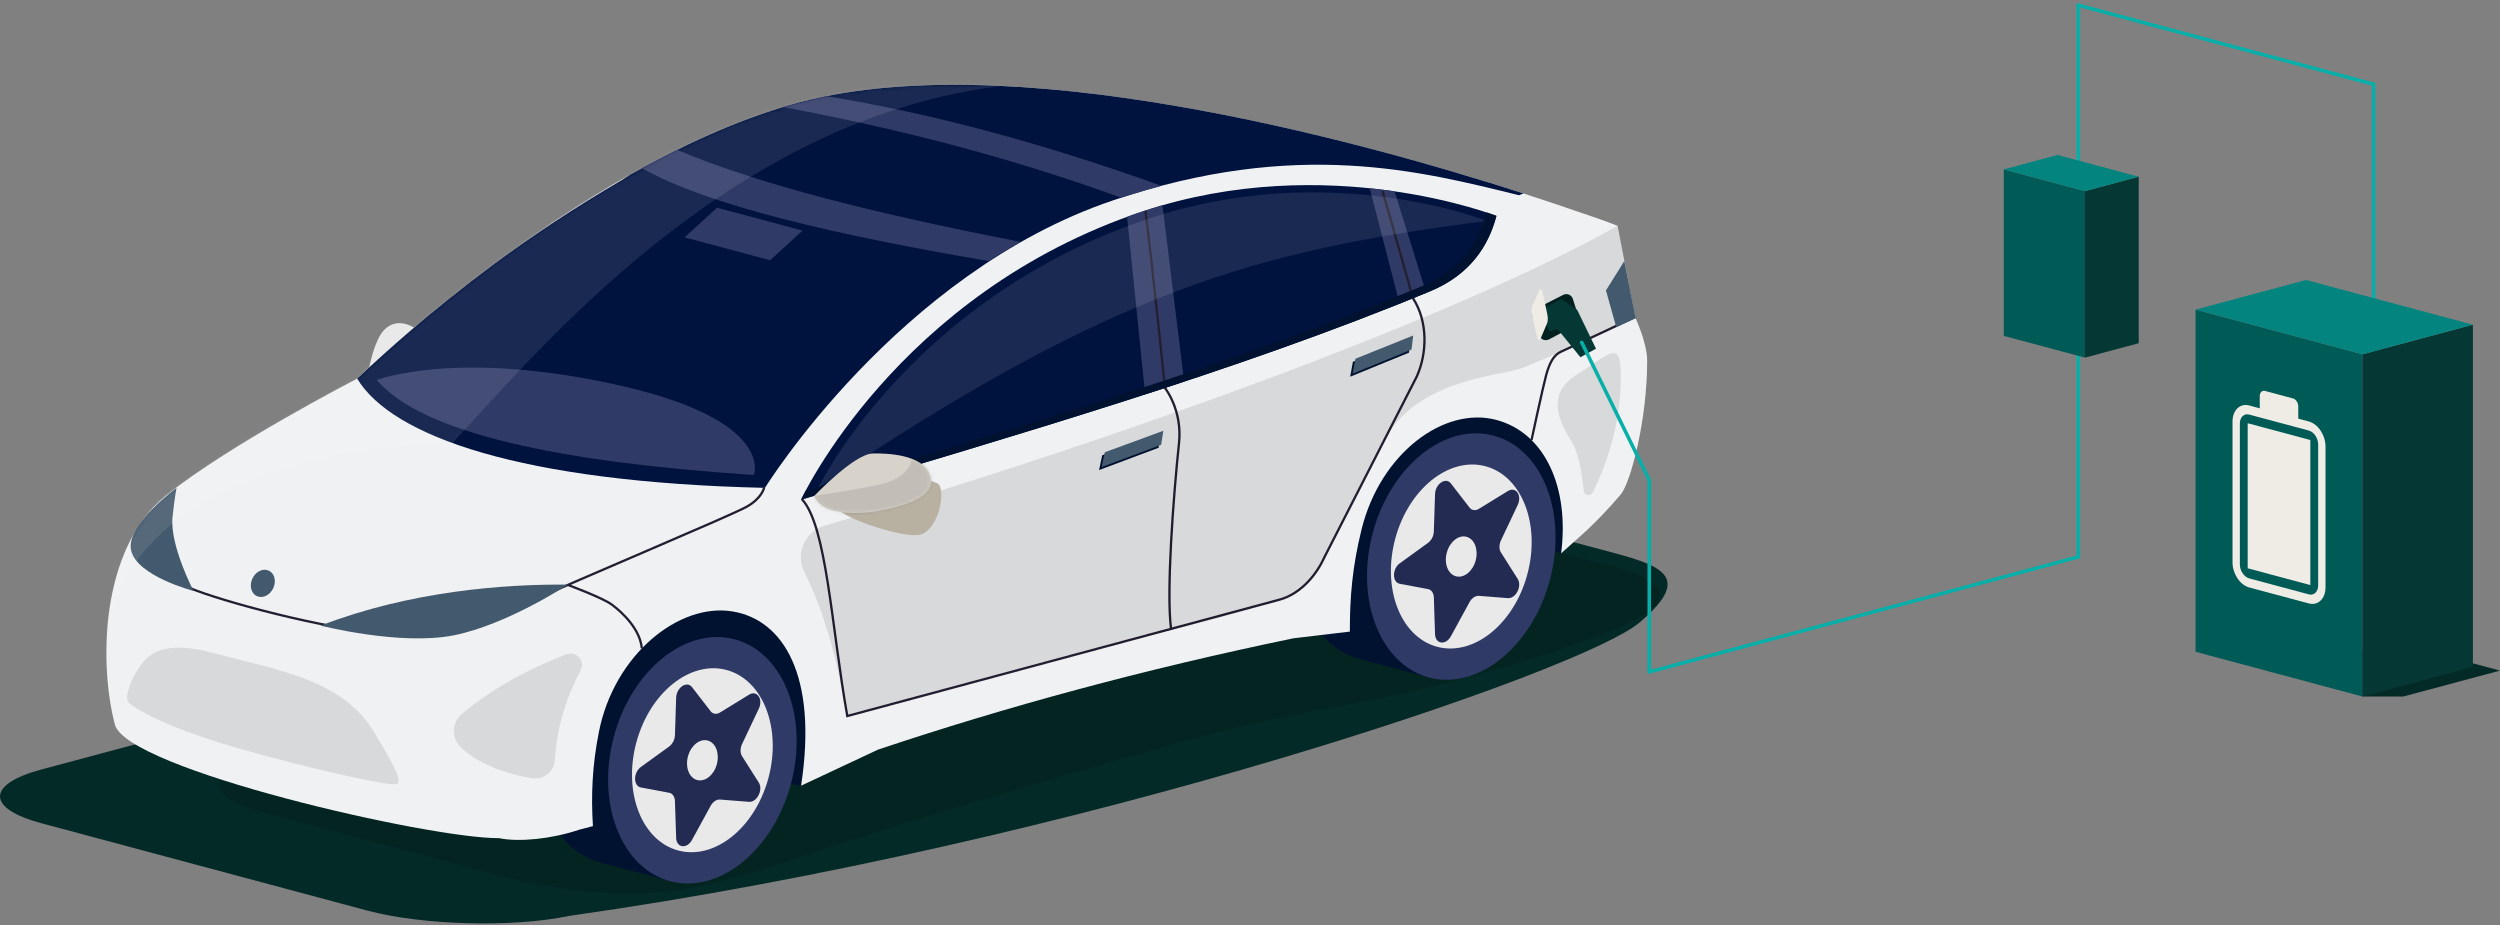<svg width="700" height="259" viewBox="0 0 700 259" fill="none" xmlns="http://www.w3.org/2000/svg">
<rect x="0" y="0" width="700" height="259" fill="#808080" stroke="none"/>
<path d="M372.33 133.853C356.877 129.716 331.598 129.716 316.146 133.853L11.589 215.457C-3.863 219.595 -3.863 226.374 11.589 230.512L102.817 254.957C118.27 259.095 143.712 259.773 159.36 256.454C302.423 236.201 443.047 187.825 458.999 174.359C475.192 160.699 463.978 158.057 448.526 153.911L372.33 133.853Z" fill="#042A28"/>
<g style="mix-blend-mode:multiply" opacity="0.5">
<path d="M390.326 142.24C374.873 138.102 349.594 138.102 334.142 142.24L73.005 212.209C57.553 216.347 57.553 223.127 73.005 227.265L141.26 245.53C156.713 249.668 173.179 250.627 182.148 250.019C191.125 249.411 202.261 247.525 222.872 240.379C254.728 229.33 310.795 213.417 333.573 206.965C360.005 199.484 381.637 197.279 403.885 191.505C439.957 182.154 456.251 174.828 461.207 171.478C466.163 168.127 468.033 163.062 452.588 158.924L390.326 142.24Z" fill="#031D1C"/>
</g>
<path d="M116.934 92.406L103.367 102.996C103.367 102.996 104.77 95.289 107.536 92.406C111.705 88.065 116.934 92.406 116.934 92.406Z" fill="#E9E9EA"/>
<path d="M364.695 143.934C359.685 162.629 366.721 180.754 380.405 184.424C394.089 188.095 409.245 175.907 414.256 157.213C419.267 138.518 412.23 120.393 398.546 116.723C384.862 113.052 369.706 125.24 364.695 143.934Z" fill="#001230"/>
<path d="M380.389 184.433L400.584 189.844L418.724 122.146L398.529 116.734L380.389 184.433Z" fill="#001230"/>
<path d="M152.232 200.966C147.222 219.66 154.259 237.785 167.942 241.456C181.626 245.126 196.783 232.938 201.793 214.244C206.804 195.55 199.767 177.424 186.083 173.754C172.4 170.084 157.243 182.271 152.232 200.966Z" fill="#001230"/>
<path d="M167.955 241.456L188.15 246.867L206.29 179.169L186.095 173.758L167.955 241.456Z" fill="#001230"/>
<path d="M437.127 154.925L401.569 143.696L247.55 190.63L224.304 219.993L173.863 211.795L178.835 168.975L413.609 104.25L449.112 127.822L437.127 154.925Z" fill="#001230"/>
<path d="M457.827 88.777L452.934 63.24C452.934 63.24 449.536 61.83 443.52 59.858C409.303 47.912 289.898 9.511 221.386 29.335C160.339 47.001 100.001 106.022 100.001 106.022C100.001 106.022 64.272 124.466 46.591 138.664C27.647 153.883 27.866 186.815 32.183 202.914C35.526 215.374 120.324 234.84 139.72 234.684C145.284 235.838 154.44 234.926 162.17 232.323L166.02 231.31C165.466 222.598 165.833 214.283 167.703 204.886C172.012 183.246 190.13 168.744 205.092 171.198C219.344 173.536 229.03 189.191 224.3 219.995L245.839 209.896C281.365 197.997 319.876 187.477 362.197 178.718L377.954 176.848C377.954 167.24 378.624 158.769 381.25 148.179C386.549 126.812 404.433 113.682 418.982 117.578C432.689 121.248 439.46 136.599 437.115 154.935C441.845 150.587 446.248 147.306 453.814 138.439C456.549 135.236 461.225 117.578 461.209 101.05C461.209 95.907 457.812 88.777 457.812 88.777H457.827Z" fill="#F0F1F2"/>
<path d="M311.595 56.112C363.127 38.696 397.976 47.969 425.335 54.663L426.566 54.164C379.686 39.054 281.165 12.03 221.396 29.329C206.037 33.771 190.725 40.839 176.41 48.92C175.631 49.418 174.859 49.925 174.08 50.431C161.02 58.037 149.222 65.876 138.374 73.879C129.21 80.698 121.27 87.173 115.028 92.503C109.978 96.836 105.131 101.208 100.432 105.61C100.16 105.875 100.012 106.016 100.012 106.016C109.784 122.201 145.785 135.02 214.188 136.601C214.188 136.601 251.398 76.466 311.603 56.12L311.595 56.112Z" fill="#00123E"/>
<path d="M224.307 139.913C284.94 121.663 345.777 104.184 400.434 81.554C411.889 76.809 416.861 68.51 418.988 60.452C418.988 60.452 371.765 41.945 320.03 59.166C250.949 82.17 224.299 139.913 224.299 139.913H224.307Z" fill="#00123E"/>
<path d="M384.379 149.196C379.368 167.89 386.405 186.016 400.089 189.686C413.772 193.356 428.929 181.169 433.94 162.475C438.95 143.78 431.914 125.655 418.23 121.984C404.546 118.314 389.39 130.502 384.379 149.196Z" fill="#303A66"/>
<path d="M427.662 160.78C431.403 146.82 426.151 133.284 415.933 130.547C405.715 127.809 394.4 136.905 390.659 150.865C386.919 164.824 392.17 178.36 402.388 181.098C412.606 183.836 423.922 174.739 427.662 160.78Z" fill="#E9E9EA"/>
<path d="M420.271 154.7L424.954 162.087C426.24 164.113 424.432 167.651 422.211 167.48L414.099 166.841C413.133 166.763 412.097 167.456 411.473 168.594L406.252 178.148C404.818 180.766 401.904 180.384 401.81 177.563L401.475 167.269C401.436 166.038 400.797 165.126 399.855 164.947L391.945 163.467C389.779 163.061 389.779 159.282 391.945 157.716L399.855 151.996C400.797 151.31 401.436 150.056 401.475 148.809L401.81 138.336C401.904 135.468 404.818 133.512 406.252 135.367L411.473 142.123C412.097 142.925 413.133 143.066 414.099 142.473L422.211 137.486C424.432 136.115 426.24 138.694 424.954 141.406L420.271 151.302C419.71 152.479 419.71 153.827 420.271 154.708V154.7Z" fill="#242B52"/>
<path d="M405.102 154.752C404.284 157.806 405.429 160.768 407.666 161.36C409.902 161.96 412.373 159.973 413.191 156.918C414.009 153.863 412.863 150.902 410.627 150.302C408.391 149.702 405.92 151.689 405.102 154.744V154.752Z" fill="#E9E9EA"/>
<path d="M171.889 206.231C166.878 224.926 173.915 243.051 187.599 246.721C201.282 250.392 216.439 238.204 221.449 219.51C226.46 200.815 219.423 182.69 205.74 179.02C192.056 175.349 176.899 187.537 171.889 206.231Z" fill="#303A66"/>
<path d="M178.167 207.91C174.426 221.867 179.679 235.402 189.895 238.138C200.111 240.873 211.425 231.779 215.166 217.822C218.906 203.866 213.654 190.33 203.438 187.595C193.222 184.86 181.907 193.954 178.167 207.91Z" fill="#E9E9EA"/>
<path d="M207.781 211.736L212.464 219.123C213.75 221.149 211.942 224.687 209.721 224.515L201.609 223.876C200.643 223.798 199.606 224.492 198.983 225.63L193.762 235.183C192.328 237.802 189.414 237.42 189.32 234.591L188.985 224.297C188.946 223.066 188.307 222.154 187.364 221.975L179.455 220.494C177.288 220.089 177.288 216.31 179.455 214.743L187.364 209.024C188.307 208.338 188.946 207.083 188.985 205.837L189.32 195.363C189.414 192.496 192.328 190.548 193.762 192.394L198.983 199.151C199.606 199.953 200.643 200.094 201.609 199.501L209.721 194.514C211.95 193.143 213.75 195.722 212.464 198.434L207.781 208.33C207.22 209.515 207.22 210.855 207.781 211.736Z" fill="#242B52"/>
<path d="M192.629 211.791C191.811 214.846 192.957 217.807 195.193 218.407C197.43 219.007 199.9 217.02 200.718 213.965C201.536 210.91 200.391 207.949 198.154 207.349C195.918 206.749 193.448 208.736 192.629 211.791Z" fill="#E9E9EA"/>
<path d="M325.164 52.018C321.486 53.07 318.548 53.88 313.904 55.353C284.362 44.592 252.732 36.191 219.178 29.973L231.256 26.918C262.271 31.929 293.41 40.648 325.164 52.01V52.018Z" fill="#303A66"/>
<path d="M189.557 41.941L179.715 47.069C198.121 57.534 234.193 65.841 276.904 73.112C279.382 71.436 282.335 69.706 285.756 67.719C246.279 60.075 212.467 51.706 189.557 41.941Z" fill="#303A66"/>
<path d="M105.49 106.401C118.192 121.261 156.212 129.374 211.087 132.997C211.087 132.997 217.072 117.895 174.072 108.061C128.229 97.58 105.49 106.401 105.49 106.401Z" fill="#303A66"/>
<path d="M315.582 60.714L320.639 110.431L331.557 106.854L325.494 57.465C322.268 58.408 318.987 59.452 315.574 60.714H315.582Z" fill="#303A66"/>
<path d="M391.883 85.031L399.317 82.007L390.48 53.564L383.529 52.699L391.883 85.031Z" fill="#303A66"/>
<path d="M320.721 59.066C322.762 74.971 326.199 108.635 326.199 108.635C326.199 108.635 331.108 114.791 330.126 124.025C328.544 138.995 326.526 165.832 327.898 176.079" stroke="#231F32" stroke-width="0.65" stroke-miterlimit="10"/>
<path d="M224.502 139.74C231.445 147.12 232.762 175.095 237.235 200.491L358.238 167.91C363.35 166.539 368.103 162.042 370.846 155.995L396.694 105.422C399.577 99.047 399.912 90.133 395.65 83.532L387.117 53.453" stroke="#231F32" stroke-width="0.65" stroke-miterlimit="10"/>
<path d="M213.952 136.516C213.952 136.516 213.437 139.508 208.918 141.97C203.899 144.706 160.191 163.003 149.242 168.122C135.504 174.551 117.168 178.619 105.027 177.208C85.967 174.995 58.155 167.234 51.5 163.914C44.238 160.283 36.624 152.023 40.162 148.29" stroke="#231F32" stroke-width="0.65" stroke-miterlimit="10"/>
<path d="M457.82 88.769C457.82 88.769 439.181 97.552 437.084 98.471C434.996 99.383 433.811 101.775 432.923 105.033C432.035 108.29 428.824 123.22 428.824 123.22" stroke="#231F32" stroke-width="0.65" stroke-miterlimit="10"/>
<path d="M159 163.777C159 163.777 168.756 167.385 171.312 169.287C174.453 171.617 179.253 176.284 179.713 181.568" stroke="#231F32" stroke-width="0.65" stroke-miterlimit="10"/>
<path opacity="0.1" d="M110.854 219.588C113.878 219.261 106.717 208.546 105.688 206.621C96.992 190.288 78.554 187.911 60.039 182.908C43.433 178.42 40.472 184.747 38.29 187.934C37.449 189.166 34.261 195.415 36.241 196.95C40.846 200.512 51.452 205.125 66.803 209.551C83.417 214.343 107.356 219.962 110.862 219.58L110.854 219.588Z" fill="black"/>
<path d="M54.183 165.449C54.183 165.449 47.536 152.709 48.307 144.862C48.79 139.906 49.429 136.594 49.429 136.594C49.429 136.594 35.309 146.981 36.673 153.948C38.114 161.296 54.183 165.449 54.183 165.449Z" fill="#43596D"/>
<path d="M76.493 164.728C75.558 166.692 73.501 167.666 71.895 166.902C70.29 166.139 69.753 163.925 70.688 161.962C71.623 159.998 73.68 159.024 75.285 159.788C76.891 160.551 77.428 162.764 76.493 164.728Z" fill="#43596D"/>
<path opacity="0.1" d="M230.806 147.219C317.514 121.76 409.139 87.948 452.933 63.223L457.827 88.759C457.827 88.759 442.616 96.403 426.563 102.926C420.352 105.45 397.271 105.7 387.593 123.21C371.992 151.442 370.667 160.723 364.02 165.212C358.23 169.116 336.123 174.29 302.21 182.932C283.64 187.662 237.235 200.481 237.235 200.481C234.477 185.098 230.791 171.188 225.243 160.256C222.624 155.105 225.274 148.847 230.814 147.219H230.806Z" fill="black"/>
<path opacity="0.1" d="M162.594 187.666C158.44 195.513 155.908 203.859 155.347 212.804C155.136 216.132 152.043 218.501 148.762 217.901C140.837 216.451 134.042 213.864 129.156 209.376C126.327 206.773 126.436 202.261 129.397 199.814C138.234 192.52 148.1 187.229 158.62 183.193C161.37 182.141 163.973 185.063 162.594 187.666Z" fill="black"/>
<path opacity="0.1" d="M439.796 123.219C434.864 115.489 434.295 109.239 441.9 104.626C449.506 100.013 453.543 94.878 453.792 103.543C454.236 119.276 448.999 131.923 445.914 137.939C445.337 139.061 443.654 138.781 443.482 137.526C443.054 134.401 442.508 127.466 439.796 123.211V123.219Z" fill="black"/>
<path d="M454.797 73.113L449.67 81.319L452.545 91.605L457.969 89.072L454.797 73.113Z" fill="#43596D"/>
<path d="M158.999 163.693C141.411 163.529 114.978 165.446 89.777 175.171C89.777 175.171 112.126 180.876 127.088 177.883C142.05 174.891 159.006 163.701 159.006 163.701L158.999 163.693Z" fill="#43596D"/>
<path d="M191.688 66.459L215.626 72.873L224.712 64.566L200.781 58.152L191.688 66.459Z" fill="#303A66"/>
<path d="M308.623 127.465L325.01 121.449L324.403 125.377L307.734 131.619L308.623 127.465Z" fill="#001230"/>
<path d="M309.351 126.629L325.739 120.613L325.123 124.541L308.455 130.775L309.351 126.629Z" fill="#43596D"/>
<path d="M378.811 101.304L395.011 94.789L394.513 98.74L378.047 105.48L378.811 101.304Z" fill="#001230"/>
<path d="M379.506 100.448L395.707 93.934L395.216 97.877L378.742 104.625L379.506 100.448Z" fill="#43596D"/>
<mask id="mask0_536_14455" style="mask-type:luminance" maskUnits="userSpaceOnUse" x="29" y="23" width="433" height="216">
<path d="M457.833 88.777L452.94 63.24C452.94 63.24 449.542 61.83 443.526 59.858C409.309 47.912 289.904 9.511 221.392 29.335C160.345 47.001 100.007 106.022 100.007 106.022C100.007 106.022 64.278 124.466 46.597 138.664C27.653 153.883 27.871 188.841 32.188 204.94C35.532 217.4 120.33 236.866 139.726 236.71C145.29 237.864 154.648 238.752 162.963 238.643L166.033 231.31C165.48 222.598 165.846 214.283 167.717 204.886C172.026 183.246 190.143 168.744 205.105 171.198C219.358 173.536 229.044 189.191 224.314 219.995L245.852 209.896C281.379 197.997 319.889 187.477 362.211 178.718L377.967 176.848C377.967 167.24 378.638 158.769 381.264 148.179C386.563 126.812 404.446 113.682 418.995 117.578C432.702 121.248 439.474 136.599 437.128 154.935C441.858 150.587 446.261 147.306 453.828 138.439C456.563 135.236 461.239 117.578 461.223 101.05C461.223 95.907 457.825 88.777 457.825 88.777H457.833Z" fill="white"/>
</mask>
<g mask="url(#mask0_536_14455)">
<path opacity="0.1" d="M29.234 188.184C27.574 137.984 87.475 124.908 126.609 124.129C153.088 95.865 219.177 14.48 313.14 23.73L361.344 17.301L307.552 11.277L196.657 26.925L10.609 157.933L29.226 188.184H29.234Z" fill="white"/>
</g>
<path opacity="0.1" d="M229.084 136.591C311.062 81.49 351.357 70.151 416.308 61.86C416.308 61.86 371.945 44.187 321.091 61.4C254.464 83.952 229.084 136.591 229.084 136.591Z" fill="white"/>
<path d="M416.239 59.477C414.073 67.441 409.086 75.599 397.771 80.29C344.291 102.437 284.896 119.651 225.555 137.472C224.722 139.039 224.324 139.911 224.324 139.911C284.958 121.661 345.794 104.182 400.451 81.553C411.906 76.807 416.878 68.508 419.005 60.451C419.005 60.451 418.039 60.077 416.247 59.477H416.239Z" fill="#001230"/>
<path d="M233.76 140.75C233.76 140.75 232.287 141.132 235.989 143.641C240.025 146.377 254.418 151.037 258.119 149.564C263.309 147.491 264.985 136.153 262.327 135.264C255.665 133.036 253.311 130.893 251.083 131.025C248.846 131.158 233.76 140.758 233.76 140.758V140.75Z" fill="#B8B1A2"/>
<path d="M227.904 138.946C227.904 138.946 239.149 127.07 244.417 126.969C248.516 126.891 258.085 127.273 260.306 132.704C262.519 138.136 255.833 141.058 247.323 142.804C238.814 144.549 233.008 143.217 230.943 142.11C228.878 140.996 227.904 138.946 227.904 138.946Z" fill="#D7D3CB"/>
<mask id="mask1_536_14455" style="mask-type:luminance" maskUnits="userSpaceOnUse" x="227" y="126" width="34" height="18">
<path d="M227.904 138.95C227.904 138.95 239.149 127.074 244.417 126.973C248.516 126.895 258.085 127.277 260.306 132.708C262.519 138.14 255.833 141.062 247.323 142.807C238.814 144.553 233.008 143.22 230.943 142.114C228.878 141 227.904 138.95 227.904 138.95Z" fill="white"/>
</mask>
<g mask="url(#mask1_536_14455)">
<path opacity="0.1" d="M255.37 127.424C255.37 127.424 256.103 133.316 246.58 135.599C241.632 136.783 225.961 139.191 225.961 139.191L229.772 146.111L261.277 146.711L265.36 133.152L259.601 125.367L255.37 127.432V127.424Z" fill="black"/>
</g>
<path d="M430.117 86.423L437.707 82.558C438.759 82.02 440.037 82.558 440.396 83.68L442.032 88.838C442.313 89.719 441.923 90.67 441.105 91.106L433.733 95.026C432.704 95.571 431.426 95.08 431.037 93.982L429.19 88.776C428.87 87.872 429.268 86.867 430.125 86.431L430.117 86.423Z" fill="#02201E"/>
<path d="M431.002 87.054L437.142 83.75L441.631 86.805L446.875 97.636L442.512 100.029L436.114 92.135L433.807 92.781L431.002 87.054Z" fill="#053734"/>
<path d="M429.026 85.75L431.029 81.238C431.309 80.614 431.792 81.152 432.05 82.368L433.234 87.939C433.437 88.89 433.429 89.942 433.211 90.449L431.286 95.007C431.013 95.646 430.538 95.147 430.273 93.963L429.01 88.345C428.792 87.371 428.8 86.256 429.026 85.75Z" fill="#EFECE6"/>
<path d="M664.593 23.596L581.914 1.441" stroke="#08AFA8" stroke-miterlimit="10" stroke-linecap="round"/>
<path d="M461.799 188.125L581.921 155.934" stroke="#08AFA8" stroke-miterlimit="10" stroke-linecap="round"/>
<path d="M581.914 1.441V155.937" stroke="#08AFA8" stroke-miterlimit="10" stroke-linecap="round"/>
<path d="M664.604 23.621V155.705" stroke="#08AFA8" stroke-miterlimit="10" stroke-linecap="round"/>
<path d="M461.797 188.127V134.429L442.877 95.871" stroke="#08AFA8" stroke-linecap="round" stroke-linejoin="round"/>
<path d="M561.057 47.422V94.045L572.426 97.092L583.795 100.139V53.516L572.426 50.469L561.057 47.422Z" fill="#005A56"/>
<path d="M583.793 53.513V100.136L598.84 96.099V49.477L583.793 53.513Z" fill="#053734"/>
<path d="M561.057 47.419L572.426 50.466L583.795 53.513L598.843 49.477L587.473 46.43L576.104 43.383L561.057 47.419Z" fill="#04847E"/>
<path d="M670.148 179.773L661.49 182.088V195.024H672.93L700.001 187.769L670.148 179.773Z" fill="#042A28"/>
<path d="M614.76 86.688V182.505L638.122 188.762L661.492 195.027V99.21L638.122 92.945L614.76 86.688Z" fill="#005A56"/>
<path d="M661.49 99.201V195.019L692.411 186.727V90.91L661.49 99.201Z" fill="#053734"/>
<path d="M614.76 86.682L638.122 92.939L661.492 99.205L692.413 90.913L669.043 84.656L645.681 78.391L614.76 86.682Z" fill="#04847E"/>
<path d="M646.891 163.825L629.35 159.119V118.504L646.891 123.211V163.825Z" fill="#EFECE6"/>
<path d="M625.104 118.052V157.467C625.104 160.646 627.2 163.794 629.779 164.488L646.471 168.961C649.05 169.654 651.146 167.628 651.146 164.449V125.034C651.146 121.855 649.05 118.707 646.471 118.013L643.517 117.218V113.782C643.517 112.776 642.855 111.779 642.037 111.561L634.213 109.465C633.395 109.246 632.732 109.885 632.732 110.891V114.327L629.779 113.532C627.2 112.839 625.104 114.865 625.104 118.044V118.052ZM627.161 118.605C627.161 116.821 628.33 115.691 629.779 116.08L646.471 120.553C647.912 120.943 649.089 122.696 649.089 124.481V163.896C649.089 165.68 647.92 166.81 646.471 166.42L629.779 161.947C628.337 161.558 627.161 159.805 627.161 158.02V118.605Z" fill="#EFECE6"/>
</svg>
